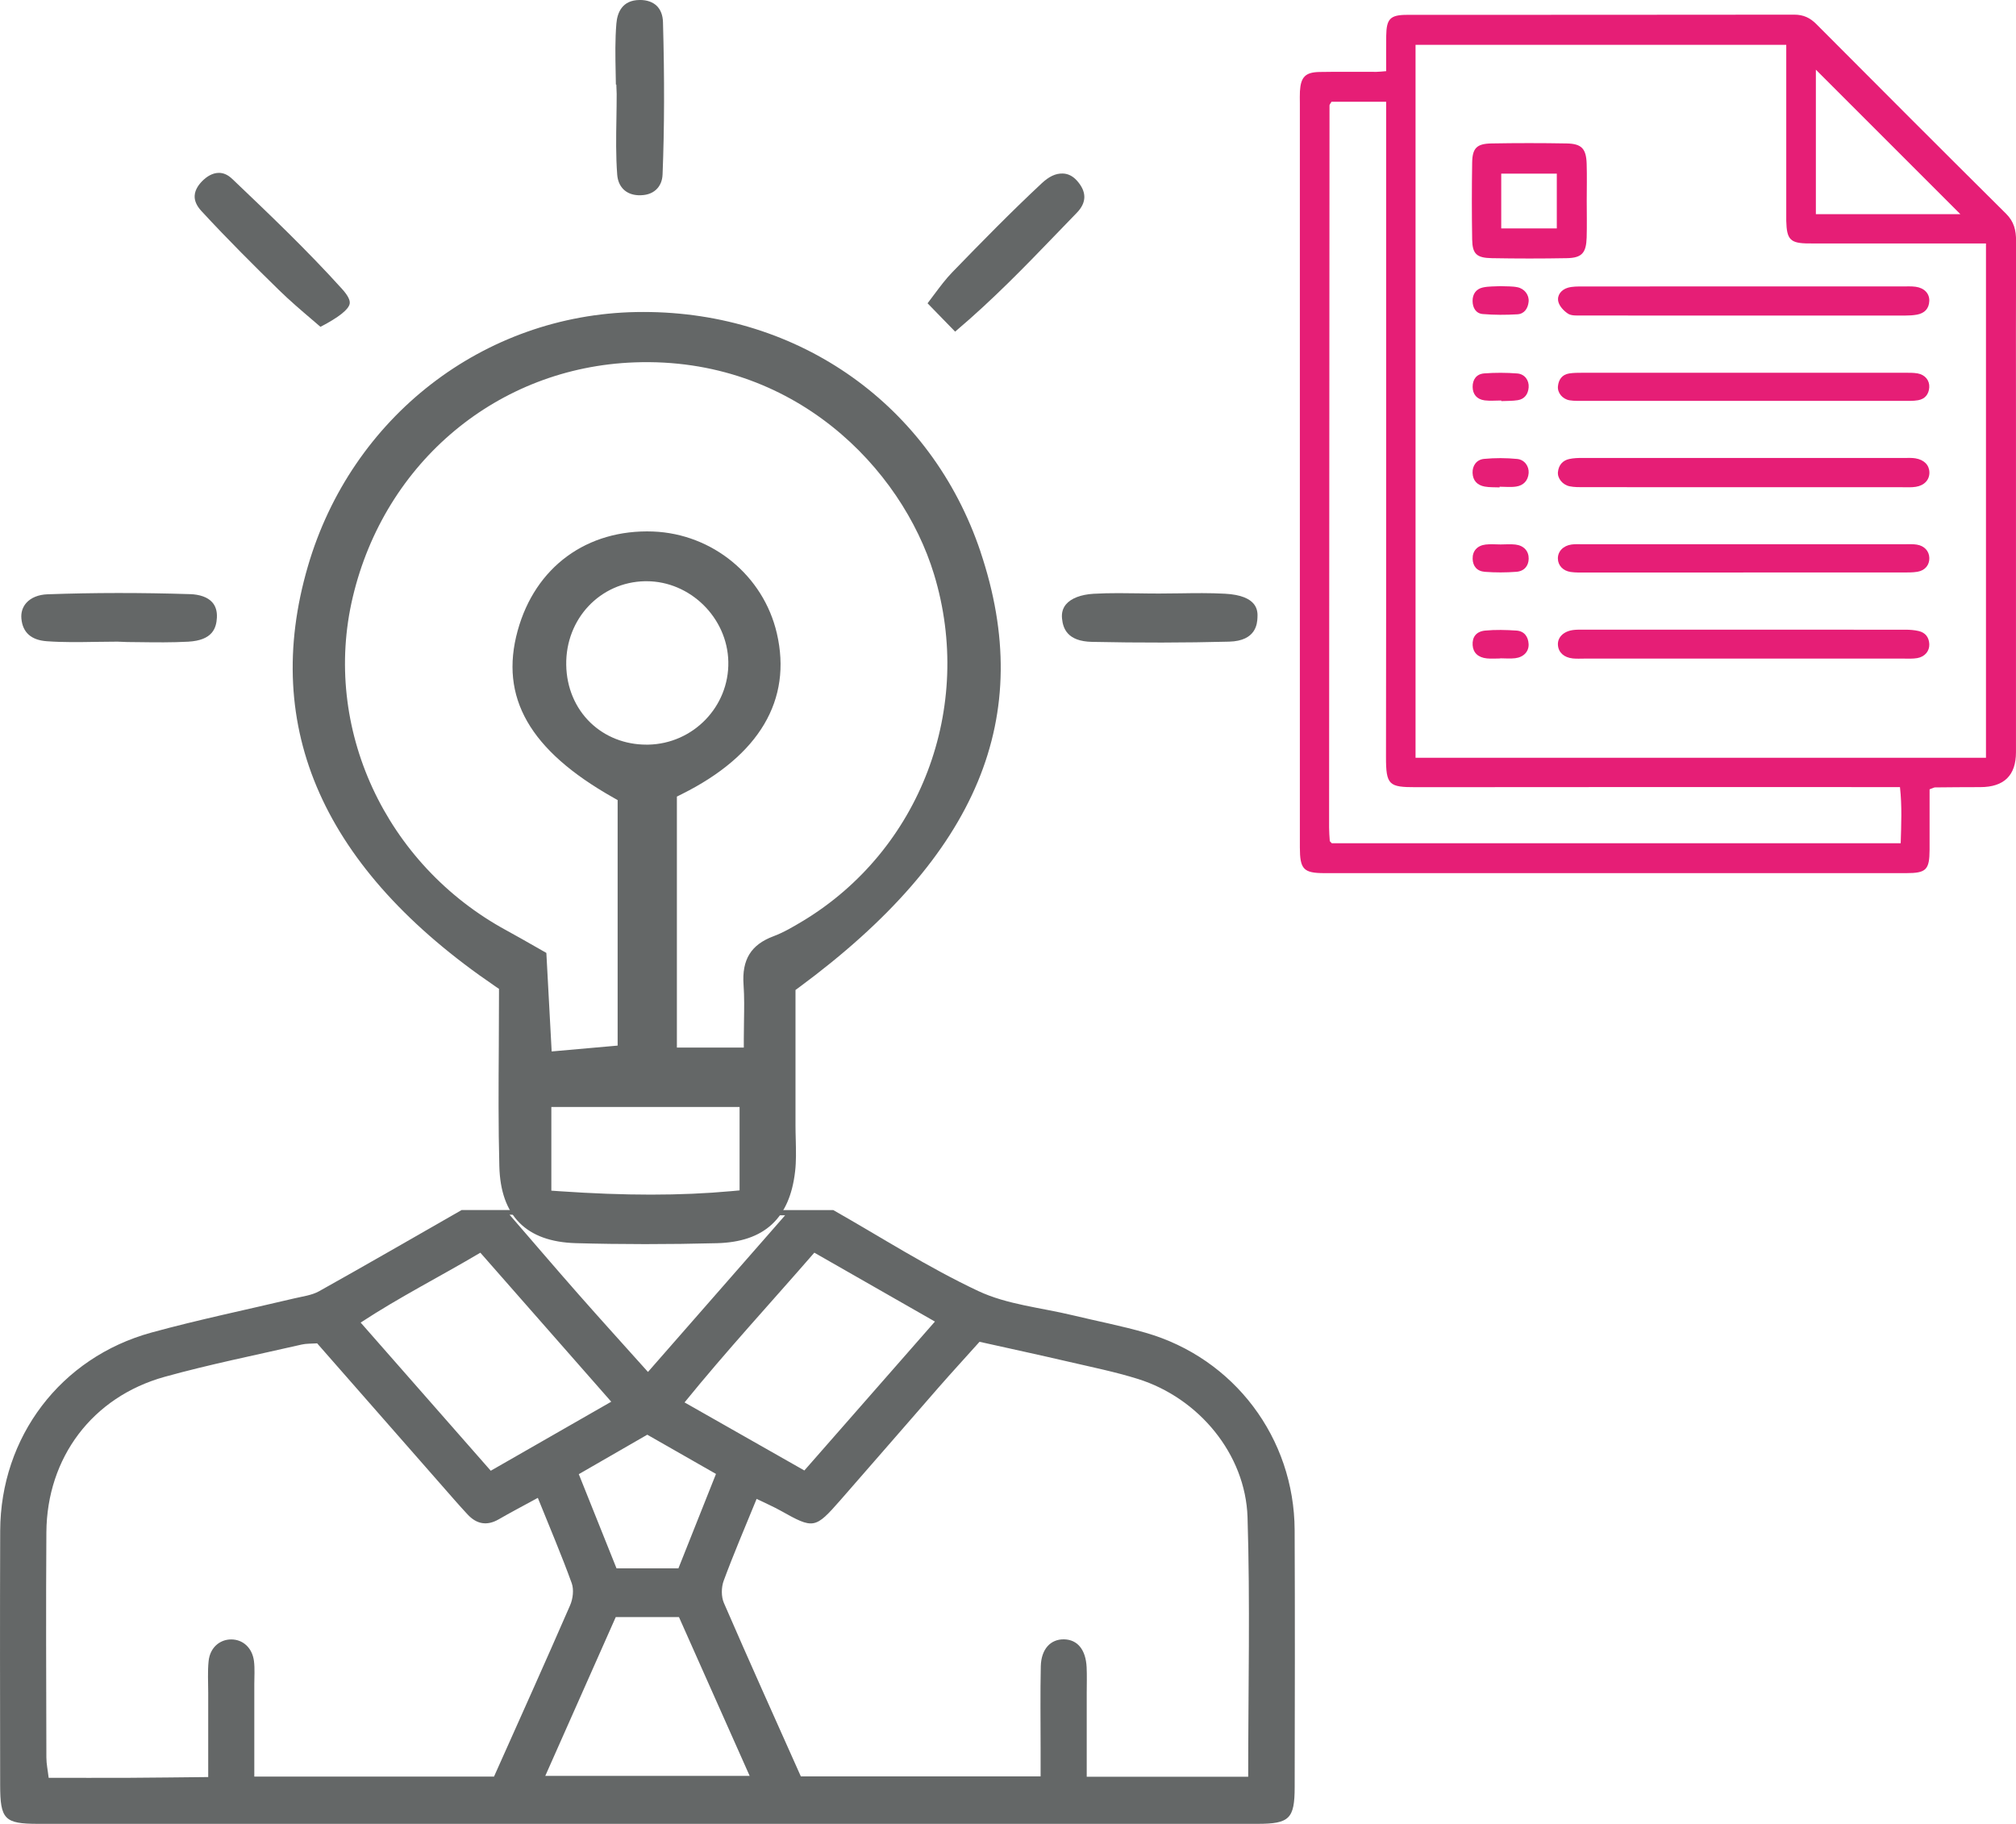 <?xml version="1.0" encoding="UTF-8"?>
<svg id="Layer_1" data-name="Layer 1" xmlns="http://www.w3.org/2000/svg" width="63.382" height="57.344" viewBox="0 0 63.382 57.344">
  <defs>
    <style>
      .cls-1 {
        fill: #e61e76;
      }

      .cls-1, .cls-2 {
        stroke-width: 0px;
      }

      .cls-2 {
        fill: #646767;
      }
    </style>
  </defs>
  <g>
    <path class="cls-1" d="M60.665,24.815c0,.637.002,1.268,0,1.9-.003.632-.104.737-.733.737-6.096.001-12.192.001-18.288,0-.662,0-.777-.12-.777-.814-.001-5.797,0-11.595,0-17.392,0-2.003,0-4.005,0-6.008,0-.123-.005-.246.002-.369.027-.447.17-.598.616-.606.597-.011,1.195-.002,1.792-.004.084,0,.168-.012.304-.022,0-.387-.005-.751.001-1.115.008-.53.126-.655.656-.655,4.058-.003,8.116,0,12.174-.006.288,0,.497.099.695.299,1.983,1.992,3.97,3.981,5.964,5.961.25.248.314.523.313.854-.007,1.88-.003,3.76-.003,5.639,0,3.478,0,6.957,0,10.435q0,1.098-1.123,1.099c-.474,0-.948.004-1.422.009-.032,0-.064.022-.168.059ZM62.438,7.655c-.234,0-.423,0-.613,0-1.651,0-3.302.002-4.952-.001-.588-.001-.7-.119-.714-.711-.002-.105,0-.211,0-.316,0-1.545,0-3.091,0-4.636v-.582h-11.655v22.416h17.934V7.655ZM41.861,3.201c-.031.055-.062.084-.062.114-.006,7.567-.01,15.135-.013,22.702,0,.14.012.279.021.419,0,.015.019.028.031.042.011.013.023.025.032.034h17.887c.017-.598.044-1.165-.023-1.765h-.679c-4.846,0-9.692-.004-14.538.003-.849.001-.944-.064-.942-.958.009-6.655.005-13.309.005-19.964v-.628h-1.718ZM57.09,6.734h4.543c-1.509-1.509-3.039-3.039-4.543-4.543v4.543Z"/>
    <path class="cls-1" d="M54.814,15.318c-1.666,0-3.331,0-4.997-.001-.157,0-.318.004-.47-.028-.225-.047-.387-.255-.366-.45.023-.212.144-.361.354-.407.135-.03.277-.034.417-.034,3.384-.002,6.768-.001,10.152,0,.105,0,.212-.005.315.012.276.046.436.213.44.443.004.23-.155.41-.427.453-.137.022-.28.013-.42.013-1.666,0-3.331,0-4.997,0Z"/>
    <path class="cls-1" d="M54.863,9.006c1.648,0,3.296,0,4.944,0,.14,0,.282-.009.42.01.272.037.438.213.429.446-.009.244-.151.386-.384.43-.119.022-.243.029-.365.029-3.401.001-6.802.002-10.203-.001-.138,0-.304.01-.408-.059-.132-.086-.271-.235-.304-.381-.045-.203.098-.375.302-.434.148-.042.311-.039.468-.039,1.701-.002,3.401-.001,5.102-.002Z"/>
    <path class="cls-1" d="M54.811,20.707c-1.665,0-3.331,0-4.996,0-.123,0-.246.008-.368-.005-.276-.029-.447-.187-.466-.415-.02-.237.162-.43.459-.476.103-.016.21-.014.315-.014,3.383,0,6.767,0,10.15.001.139,0,.281.011.416.042.212.049.326.197.335.415.008.216-.14.394-.377.436-.136.024-.279.016-.419.016-1.683,0-3.366,0-5.049,0Z"/>
    <path class="cls-1" d="M49.886,6.308c0,.385.009.77-.002,1.155-.014.489-.15.645-.621.654-.787.015-1.575.014-2.363,0-.479-.009-.608-.134-.616-.59-.013-.805-.013-1.61,0-2.415.007-.455.145-.594.606-.602.787-.014,1.575-.014,2.363,0,.474.008.617.164.631.645.012.385.002.77.002,1.155ZM48.945,5.459h-1.747v1.722h1.747v-1.722Z"/>
    <path class="cls-1" d="M54.828,12.603c-1.669,0-3.337,0-5.006,0-.158,0-.318.008-.473-.017-.226-.037-.389-.236-.368-.442.021-.21.13-.366.351-.402.138-.022.28-.022.42-.022,3.372-.001,6.744-.001,10.117,0,.14,0,.283-.004.42.02.236.042.38.222.366.44-.015.219-.136.365-.348.403-.154.028-.315.021-.472.021-1.669.001-3.337,0-5.006,0Z"/>
    <path class="cls-1" d="M54.805,18.001c-1.651,0-3.302,0-4.953,0-.158,0-.318.005-.473-.018-.242-.036-.395-.207-.4-.416-.006-.227.165-.41.429-.447.104-.014.21-.009.316-.009,3.39,0,6.78,0,10.17,0,.123,0,.248-.007.368.012.241.038.389.204.395.419.006.219-.131.394-.373.435-.154.026-.315.022-.472.022-1.669.001-3.337,0-5.006,0Z"/>
    <path class="cls-1" d="M47.146,15.324c-.156-.007-.316.002-.469-.026-.229-.042-.372-.185-.38-.43-.008-.222.12-.417.362-.44.344-.033.696-.032,1.04.002.235.023.377.234.361.444-.019.24-.163.389-.392.424-.17.026-.347.005-.521.005v.02Z"/>
    <path class="cls-1" d="M47.174,8.996c.188.011.366,0,.534.035.225.046.372.247.351.456-.021.212-.136.382-.352.395-.362.022-.728.022-1.089-.008-.216-.018-.32-.196-.321-.413-.001-.219.114-.376.321-.422.184-.041.38-.031.556-.043Z"/>
    <path class="cls-1" d="M47.166,20.703c-.139,0-.28.012-.418-.002-.279-.028-.434-.18-.449-.417-.016-.251.109-.43.393-.458.327-.031.66-.022.988,0,.24.017.367.188.379.425.011.233-.156.412-.423.444-.154.019-.313.003-.469.003,0,.001,0,.002,0,.003Z"/>
    <path class="cls-1" d="M47.197,12.592c-.174,0-.35.018-.521-.004-.246-.033-.374-.192-.377-.421-.003-.233.118-.408.364-.427.345-.026.696-.025,1.041.002.234.019.374.218.356.438-.017.211-.126.367-.342.402-.17.028-.346.02-.52.029,0-.006,0-.012,0-.019Z"/>
    <path class="cls-1" d="M47.175,17.118c.156,0,.315-.015.469.003.268.032.421.208.417.446-.004.222-.137.392-.387.411-.328.025-.66.026-.988.001-.255-.019-.38-.18-.387-.408-.007-.244.14-.417.408-.45.154-.019.312-.003.469-.003Z"/>
  </g>
  <path class="cls-2" d="M26.198,38.046c1.5.852,2.979,1.802,4.556,2.544.91.428,1.977.523,2.975.764.763.184,1.536.332,2.289.549,2.779.799,4.672,3.306,4.685,6.203.012,2.694.006,5.389.001,8.084-.001.991-.165,1.153-1.168,1.153-12.78.002-25.561.002-38.342,0-1.053,0-1.188-.142-1.189-1.222-.003-2.665-.009-5.329.001-7.993.012-2.949,1.899-5.448,4.754-6.231,1.483-.407,2.992-.718,4.489-1.074.264-.063.55-.096.78-.224,1.501-.838,2.989-1.7,4.484-2.554M39.243,55.863c0-2.782.063-5.471-.021-8.158-.063-1.988-1.536-3.751-3.444-4.349-.718-.225-1.459-.374-2.193-.545-.934-.217-1.871-.419-2.789-.624-.464.518-.873.963-1.27,1.416-1.035,1.184-2.062,2.375-3.099,3.557-.805.918-.848.918-1.888.335-.225-.126-.463-.228-.751-.369-.37.905-.725,1.732-1.036,2.575-.076.206-.08.498.007.697.79,1.823,1.607,3.633,2.419,5.453h7.538v-.922c0-.847-.013-1.694.006-2.541.013-.542.309-.855.734-.846.42.01.68.324.707.876.013.272.003.545.003.817v2.627h5.079-.001ZM16.911,47.093c-.494.27-.868.465-1.232.676-.373.215-.697.149-.978-.153-.268-.288-.525-.586-.784-.881-1.314-1.498-2.629-2.997-3.946-4.499-.187.013-.34.004-.483.037-1.44.331-2.892.621-4.314,1.016-2.273.633-3.7,2.541-3.716,4.89-.016,2.359-.005,4.719,0,7.078,0,.2.044.399.072.639.865,0,1.679.003,2.492,0,.833-.004,1.665-.016,2.524-.024v-2.653c0-.332-.022-.668.013-.997.044-.416.347-.679.715-.677.367.002.659.267.711.684.029.238.01.484.01.725v2.904h7.536c.808-1.809,1.612-3.593,2.393-5.387.089-.203.123-.492.051-.693-.315-.872-.68-1.726-1.065-2.682h0ZM16.02,38.192c.738.853,1.446,1.682,2.165,2.499.709.805,1.431,1.601,2.187,2.444,1.501-1.714,2.914-3.328,4.312-4.925M15.43,46.241c1.273-.729,2.487-1.425,3.787-2.17-1.421-1.618-2.763-3.145-4.115-4.685-1.289.763-2.538,1.393-3.763,2.197,1.404,1.599,2.731,3.11,4.09,4.658ZM29.395,41.552c-1.325-.756-2.54-1.451-3.793-2.167-1.375,1.583-2.753,3.074-4.08,4.708,1.322.751,2.538,1.442,3.767,2.14,1.378-1.571,2.687-3.065,4.105-4.682h0ZM17.143,55.836h6.426c-.767-1.723-1.498-3.366-2.223-4.994h-1.987c-.738,1.663-1.468,3.308-2.216,4.994ZM22.511,46.342c-.74-.422-1.438-.821-2.161-1.234-.732.422-1.43.824-2.153,1.241.406,1.014.795,1.984,1.186,2.961h1.946c.396-.994.781-1.962,1.181-2.968h0Z"/>
  <path class="cls-2" d="M30.826,17.344c-1.547-4.598-5.691-7.535-10.595-7.535-.076,0-.152,0-.228.002-4.805.088-8.954,3.3-10.323,7.993-1.486,5.089.496,9.532,5.888,13.205l.12.082v.145c0,.556-.003,1.11-.006,1.664-.008,1.239-.016,2.52.017,3.773.04,1.558.849,2.369,2.405,2.413,1.419.04,2.912.04,4.436.001,1.484-.038,2.287-.774,2.457-2.251.038-.324.029-.653.021-1.001-.004-.149-.008-.299-.008-.448v-4.261s.112-.082.112-.082c5.635-4.16,7.447-8.513,5.703-13.699ZM23.252,37.427l-.25.023c-.808.074-1.645.11-2.543.11-.887,0-1.832-.036-2.869-.107l-.256-.018v-2.63h5.918v2.622ZM20.323,23.412c-.673,0-1.295-.244-1.758-.689-.481-.463-.752-1.108-.763-1.816-.024-1.45,1.066-2.607,2.479-2.633.016,0,.031,0,.046,0,1.371,0,2.543,1.148,2.571,2.531.029,1.407-1.099,2.577-2.515,2.607-.02,0-.04,0-.06,0ZM25.232,28.962c-.302.182-.6.357-.921.477-.702.264-.99.734-.934,1.524.027.376.02.748.014,1.142-.003.18-.006.365-.006.557v.274h-2.104v-7.891l.152-.076c2.442-1.216,3.476-2.965,2.991-5.056-.42-1.812-2.02-3.128-3.891-3.202-2.079-.077-3.707,1.114-4.258,3.118-.577,2.096.377,3.764,3.004,5.247l.139.079v7.719l-2.074.184-.167-3.098-.304-.173c-.313-.179-.63-.36-.949-.534-3.816-2.072-5.804-6.38-4.834-10.476,1.009-4.263,4.571-7.23,8.863-7.384,5.002-.184,8.396,3.327,9.412,6.662,1.275,4.187-.425,8.672-4.132,10.907Z"/>
  <path class="cls-2" d="M20.115,0h-.008c-.55.004-.7.404-.728.739-.043.504-.033,1.028-.023,1.536.003.128.005.255.007.383h.014s.011.298.011.298c0,.255-.004.51-.008.765-.01.584-.02,1.189.025,1.772.03.385.276.627.657.645.242.01.429-.049.565-.174.126-.116.197-.282.204-.48.058-1.456.062-3.022.013-4.787-.012-.444-.277-.698-.728-.698Z"/>
  <path class="cls-2" d="M5.963,18.68c-1.52-.048-3.022-.047-4.468.005-.286.01-.523.107-.669.272-.118.134-.171.305-.153.495.04.435.309.674.799.709.506.037,1.032.029,1.541.02.227-.004.454-.007.68-.007l.304.012c.127.001.253.003.38.004.508.007,1.033.013,1.543-.015.765-.043.882-.428.899-.759.01-.202-.041-.366-.152-.486-.141-.154-.385-.241-.703-.251Z"/>
  <path class="cls-2" d="M38.511,18.667c-.47-.026-.955-.019-1.425-.012-.214.003-.429.006-.643.006-.203.001-.435-.003-.652-.006-.206-.003-.414-.006-.622-.006-.265,0-.53.005-.791.02-.394.024-.7.141-.861.33-.103.121-.146.273-.127.451.031.306.163.715.942.731,1.481.031,2.933.029,4.314-.007.853-.023.879-.575.888-.756.009-.19.033-.695-1.023-.751Z"/>
  <path class="cls-2" d="M7.294,5.619c-.143-.136-.284-.184-.412-.184-.214,0-.391.134-.479.215-.124.114-.274.294-.283.507-.007.157.064.316.208.473.842.913,1.707,1.77,2.441,2.488.33.323.683.625,1.025.917.095.081.189.162.281.241.574-.298.883-.542.919-.726.021-.109-.06-.266-.241-.466-1.09-1.208-2.294-2.356-3.459-3.466Z"/>
  <path class="cls-2" d="M33.857,5.678c-.126-.14-.272-.215-.435-.222-.235-.01-.448.098-.674.31-.968.904-1.882,1.838-2.811,2.796-.201.207-.381.448-.589.726-.06.08-.122.162-.186.248l.867.891c1.209-1.025,2.204-2.057,3.169-3.058l.656-.679c.315-.323.316-.663.003-1.012Z"/>
</svg>